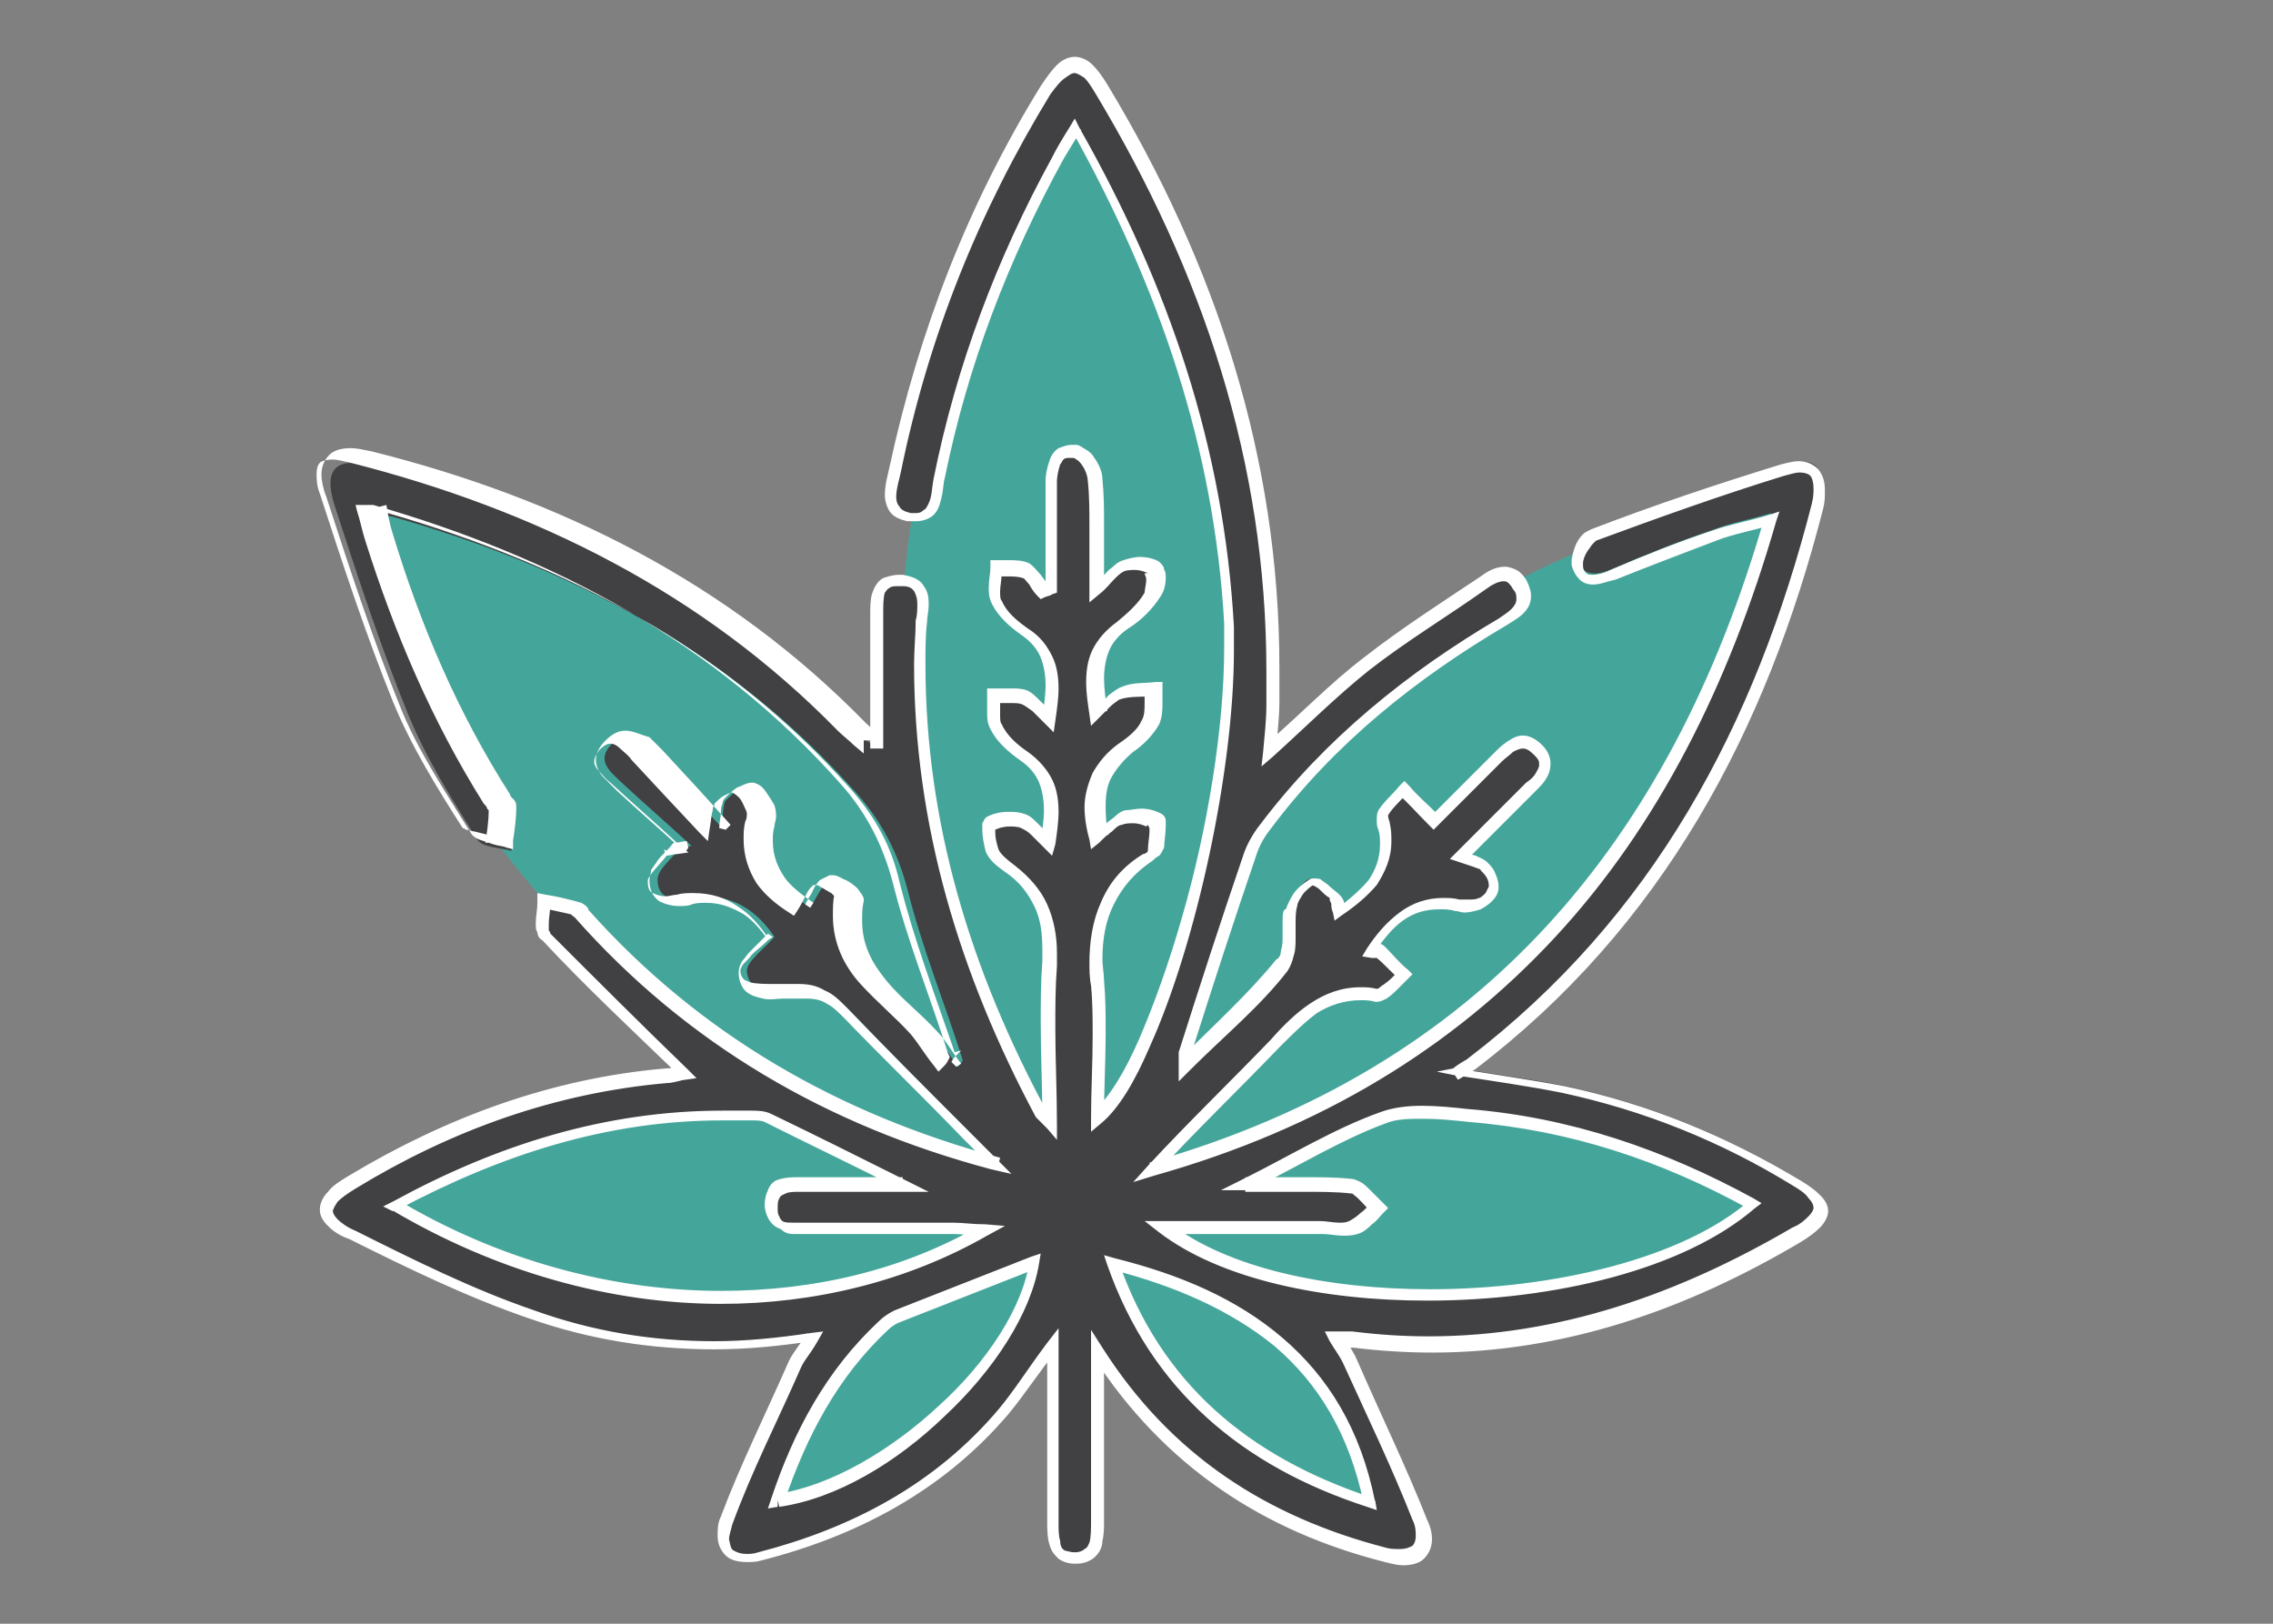 <?xml version="1.0" encoding="utf-8"?>
<!-- Generator: Adobe Illustrator 27.9.5, SVG Export Plug-In . SVG Version: 9.03 Build 54986)  -->
<svg version="1.1" id="Layer_1" xmlns="http://www.w3.org/2000/svg" xmlns:xlink="http://www.w3.org/1999/xlink" x="0px" y="0px"
	 viewBox="0 0 140 100" style="enable-background:new 0 0 140 100;" xml:space="preserve">
<rect x="0" y="0" width="140" height="100" fill="#808080" stroke="none"/>
<style type="text/css">
	.st0{fill:#44A69B;}
	.st1{fill:#414042;}
	.st2{fill:#FFFFFF;}
</style>
<g>
	<path class="st0" d="M24.3,74.2c7-3.7,14.1-5.9,21.9-5.5c0.4,0,0.7,0,1,0.2c2.6,1.3,5.3,2.6,8.3,4.1c-2.2,0-4,0-5.8,0
		c-1,0-2.2-0.2-2.2,1.4c0,1.5,1.3,1.3,2.3,1.3c3,0,6,0,9,0c0.6,0,1.1,0.1,1.9,0.1C50.2,81.8,36,81.3,24.3,74.2z"/>
	<path class="st0" d="M76.7,73c3-1.5,5.6-3.1,8.3-4.1c1.6-0.6,3.6-0.3,5.3-0.2c6.2,0.5,12,2.4,17.4,5.5c-7.8,6.7-28.1,7.6-36.3,1.5
		c3.4,0,6.6,0,9.7,0c0.7,0,1.4,0.2,2-0.1c0.6-0.2,1.1-0.8,1.6-1.3c-0.5-0.4-1-1.2-1.6-1.3C81.2,72.9,79.2,73,76.7,73z"/>
	<path class="st0" d="M84.3,92.6c-7.6-2.5-13.1-7.1-15.7-14.7C76.4,79.9,82.5,83.8,84.3,92.6z"/>
	<path class="st0" d="M47.9,92.4c1.4-4.1,3.3-7.8,6.5-10.8c0.3-0.2,0.6-0.5,0.9-0.6c2.8-1.1,5.6-2.2,8.4-3.3
		C62.7,83.8,54.6,91.4,47.9,92.4z"/>
	<path class="st0" d="M60.7,73c0,0-33.6-9.4-39.3-42.8c0,0,35.2,4.8,38.6,34.9L60.7,73z"/>
	<path class="st0" d="M63.6,70.2c0,0-19.9-27.6,2.5-64.7c0,0,24,34.1,1.1,66"/>
	<path class="st0" d="M70.1,71.5c0,0-0.3-33.3,39.6-41.3C109.7,30.2,106.6,66.3,70.1,71.5z"/>
	<path class="st1" d="M54,46.1c0-2.7,0-5.3,0-7.9c0-1.1-0.2-2.6,1.5-2.4c1.5,0.1,1.3,1.5,1.2,2.5c-0.5,10.9,2.3,20.9,7.4,30.4
		c0.1,0.1,0.2,0.2,0.6,0.7c0-3.5-0.2-6.7,0.1-9.8c0.2-2.5-0.4-4.4-2.5-5.9c-0.4-0.3-0.9-0.7-1.1-1.2c-0.2-0.5-0.3-1.5-0.1-1.7
		c0.4-0.3,1.3-0.3,1.8-0.2c0.5,0.2,1,0.8,1.6,1.3c0.3-2.2,0.4-4.1-1.5-5.4c-0.7-0.5-1.3-1.1-1.7-1.8c-0.3-0.5-0.1-1.2-0.1-1.9
		c0.6,0,1.3-0.1,1.9,0.1c0.5,0.2,0.9,0.7,1.5,1.3c0.3-2.2,0.4-4.1-1.5-5.4c-0.7-0.5-1.4-1.1-1.7-1.8c-0.3-0.5-0.1-1.3-0.1-2
		c0.6,0,1.3-0.1,1.9,0.2c0.4,0.2,0.7,0.8,1,1.2c0.2-0.1,0.4-0.1,0.5-0.2c0-1.3,0-2.5,0-3.8c0-0.9,0-1.8,0-2.7c0-1,0.3-2,1.4-1.8
		c0.5,0.1,1.2,1.1,1.3,1.8c0.2,2.1,0.1,4.3,0.1,6.7c0.7-0.6,1.1-1.2,1.7-1.4c0.6-0.2,1.4-0.2,1.8,0.1c0.3,0.2,0.3,1.2,0,1.7
		c-0.5,0.7-1.1,1.4-1.9,1.9c-2,1.4-1.8,3.2-1.5,5.5c0.6-0.5,0.9-1,1.3-1.2c0.6-0.2,1.4-0.2,2.1-0.2c-0.1,0.7,0.1,1.4-0.2,2
		c-0.3,0.6-0.9,1.1-1.5,1.5c-1.9,1.4-2.2,3.2-1.6,5.5c0.5-0.5,0.9-1.1,1.5-1.2c0.6-0.2,1.4-0.2,1.9,0.1c0.3,0.2,0.1,1.1,0,1.7
		c0,0.2-0.3,0.4-0.5,0.5c-2.8,1.9-3.4,4.6-3.1,7.7c0.2,2.7,0,5.5,0,8.3c4.1-3.7,8.6-20.9,8.1-30.3c-0.6-10.9-4-20.8-9.4-30.6
		c-0.5,0.8-0.8,1.3-1.1,1.9c-3.4,6.2-5.9,12.8-7.3,19.7c-0.2,1-0.1,2.7-1.8,2.4c-1.8-0.3-1.1-1.9-0.8-3c1.8-8.3,4.8-16.1,9.2-23.3
		c1.3-2.1,2.2-2.2,3.4-0.1c7,11.6,10.9,24.1,10.5,37.7c0,0.9-0.1,1.8-0.2,2.9c2.1-1.9,3.9-3.7,5.9-5.3c2.3-1.8,4.8-3.3,7.2-5
		c0.8-0.5,1.7-0.9,2.3,0.1c0.7,1.1-0.1,1.7-1,2.2C87,41.6,82,45.6,78,50.9c-0.4,0.5-0.7,1.1-0.9,1.7c-1.4,4.1-2.7,8.1-4,12.2
		c-0.1,0.2,0,0.3,0,0.7c2.1-2.1,4.3-3.9,6-6.1c0.7-0.8,0.2-2.5,0.5-3.8c0.1-0.6,0.6-1.3,1.1-1.5c0.3-0.1,1,0.5,1.5,0.9
		c0.2,0.2,0.2,0.7,0.3,1c1.9-1.3,3.3-2.8,2.8-5.3c-0.1-0.3-0.1-0.7,0-0.9c0.4-0.5,0.8-1,1.3-1.5c0.6,0.5,1.1,1.1,1.9,1.9
		c1.1-1.1,2.5-2.5,3.9-3.9c0.7-0.7,1.5-1.4,2.4-0.4c0.9,0.9,0.2,1.6-0.5,2.3c-1.4,1.4-2.8,2.8-4.3,4.3c0.6,0.2,1.2,0.3,1.5,0.6
		c0.3,0.3,0.6,0.9,0.6,1.3c0,0.4-0.5,0.8-0.8,1c-0.4,0.2-1,0.2-1.4,0.1c-2.5-0.5-4,0.8-5.3,2.8c0.3,0,0.6,0,0.7,0.1
		c0.5,0.4,0.9,0.9,1.4,1.3c-0.6,0.5-1.3,1.4-1.8,1.3c-2.8-0.5-4.5,1.1-6.3,2.9c-2.5,2.6-5.1,5.1-7.6,7.8
		c20.5-5.8,32.3-19.8,38.1-40.1c-1.3,0.4-2.5,0.6-3.5,1c-2.1,0.7-4.1,1.5-6.2,2.4c-0.9,0.4-1.9,0.6-2.2-0.5c-0.1-0.5,0.5-1.7,1-1.9
		c3.8-1.4,7.7-2.8,11.7-4c1.9-0.6,2.7,0.3,2.2,2.2c-3.5,13.7-9.9,25.7-21.4,34.4c-0.2,0.1-0.4,0.3-0.9,0.6c2.6,0.4,4.7,0.7,6.7,1.1
		c5.1,1.1,9.9,3.1,14.4,5.8c1.9,1.2,1.9,2.1,0,3.2c-8.4,5-17.4,7.7-27.3,6.4c-0.2,0-0.5,0-0.9,0c0.3,0.5,0.6,0.9,0.8,1.4
		c1.5,3.2,3,6.4,4.3,9.8c0.7,1.9-0.2,2.7-2.2,2.2c-7.5-1.9-13.5-5.9-17.8-12.6c0,2.5,0,4.9,0,7.4c0,1,0,2,0,3c0,1,0,2.2-1.4,2.3
		c-1.4,0-1.4-1.2-1.4-2.2c0-2.9,0-5.9,0-8.8c0-0.6,0-1.1,0-2.1c-1.2,1.6-2,2.9-3.1,4.1c-4,4.7-9.1,7.4-15,8.9
		c-1.7,0.4-2.6-0.5-2-2.2c1.2-3.3,2.8-6.4,4.2-9.6c0.2-0.5,0.6-1,1.1-1.7c-6,0.9-11.7,0.5-17.2-1.4c-3.8-1.3-7.5-3.1-11.1-4.9
		c-2.1-1-2-2.1,0-3.3c6-3.6,12.4-5.9,19.3-6.5c0.4,0,0.8-0.1,1.1-0.2c-2.9-2.8-5.7-5.6-8.5-8.4c-0.4-0.4-0.1-1.4-0.1-2.2
		c0.7,0.2,1.4,0.3,2.2,0.5c0.1,0,0.2,0.3,0.3,0.4c6.8,7.7,15.4,12.7,25.4,15.4c-0.6-0.6-1.3-1.3-1.9-1.9c-2.5-2.5-4.9-4.9-7.3-7.4
		c-0.9-0.9-1.8-1.5-3.1-1.3c-0.3,0-0.6,0-0.9,0c-1,0-2.3,0.1-2.4-1.2c0-0.6,1-1.3,1.7-2.1c-1-1.5-2.6-2.8-5-2.4
		c-0.9,0.2-2.2,0.2-2.2-1.1c0-0.7,0.9-1.3,1.4-2c0.2,0,0.5-0.1,0.7-0.1c-1.4-1.3-2.8-2.5-4.2-3.8c-0.7-0.7-1.8-1.4-0.7-2.5
		c1-1.1,1.8-0.2,2.5,0.6c1.3,1.4,2.6,2.8,4.2,4.5c0.2-1,0.1-1.5,0.4-1.7c0.4-0.4,1-0.9,1.4-0.8c0.4,0.1,0.8,0.7,1.1,1.2
		c0.2,0.3,0.1,0.7,0,1.1c-0.5,2.5,0.8,4,2.6,5.2c0.4-0.6,0.8-1.6,1.3-1.7c0.5-0.1,1.8,0.8,1.7,1.1c-0.8,4.2,2.4,6,4.6,8.4
		c0.6,0.6,1,1.3,1.5,2c0.1-0.1,0.2-0.2,0.3-0.4c-1.1-3.5-2.5-6.9-3.4-10.5c-0.6-2.3-1.6-4.2-3.1-5.9C45,40.1,35.1,34.9,24.1,31.8
		c-0.1,0-0.2,0-0.6,0c0.2,0.6,0.3,1.2,0.5,1.8c1.7,5.7,4.1,11.1,7.3,16.1c0.1,0.2,0.4,0.4,0.4,0.6c0,0.7-0.1,1.4-0.2,2.1
		c-0.7-0.2-1.8-0.2-2.1-0.7c-1.6-2.5-3.2-5.1-4.3-7.8c-1.7-4.2-3.1-8.5-4.5-12.8c-0.7-2.2,0.1-3,2.3-2.4c11.5,2.9,21.8,8,30.2,16.6
		C53.3,45.6,53.7,45.8,54,46.1z M24.3,74.2c11.7,7,25.9,7.6,36.4,1.5c-0.8,0-1.4-0.1-1.9-0.1c-3,0-6,0-9,0c-1,0-2.3,0.3-2.3-1.3
		c0-1.5,1.2-1.4,2.2-1.4c1.8,0,3.7,0,5.8,0c-3-1.5-5.6-2.8-8.3-4.1c-0.3-0.1-0.7-0.1-1-0.2C38.5,68.3,31.3,70.5,24.3,74.2z M76.7,73
		c2.5,0,4.5-0.1,6.5,0.1c0.6,0,1,0.8,1.6,1.3c-0.5,0.4-1,1-1.6,1.3c-0.6,0.2-1.3,0.1-2,0.1c-3.1,0-6.3,0-9.7,0
		c8.1,6.2,28.5,5.3,36.3-1.5c-5.5-3-11.2-5-17.4-5.5c-1.8-0.1-3.7-0.4-5.3,0.2C82.3,69.9,79.8,71.5,76.7,73z M84.3,92.6
		c-1.8-8.8-7.9-12.7-15.7-14.7C71.2,85.5,76.7,90.1,84.3,92.6z M47.9,92.4c6.7-1,14.8-8.7,15.7-14.6c-2.8,1.1-5.6,2.2-8.4,3.3
		c-0.3,0.1-0.6,0.3-0.9,0.6C51.2,84.7,49.2,88.3,47.9,92.4z"/>
	<path class="st2" d="M54,46.1h0.4c0-1.5,0-3.1,0-4.6c0-1.1,0-2.2,0-3.3c0-0.1,0-0.2,0-0.3l0-0.1c0-0.5,0-1,0.1-1.3
		c0.1-0.1,0.1-0.2,0.3-0.3c0.1-0.1,0.3-0.1,0.6-0.1l0.2,0c0.5,0,0.6,0.2,0.7,0.3c0.1,0.2,0.2,0.4,0.2,0.8c0,0.3,0,0.7-0.1,1
		c0,0.9-0.1,1.8-0.1,2.7c0,9.9,2.8,19.1,7.5,27.9c0.1,0.1,0.2,0.2,0.3,0.3c0.1,0.1,0.2,0.2,0.4,0.4l0.6,0.7v-0.9
		c0-2.1-0.1-4.1-0.1-6c0-1.3,0-2.5,0.1-3.8c0-0.3,0-0.5,0-0.8c0-1.1-0.2-2.1-0.6-3c-0.4-0.9-1.1-1.7-2-2.4c-0.4-0.3-0.9-0.7-1-1
		c-0.1-0.3-0.2-0.7-0.2-1c0-0.1,0-0.2,0-0.2l0,0l-0.1-0.1l0.1,0.1l0,0l-0.1-0.1l0.1,0.1c0.2-0.1,0.5-0.2,0.9-0.2
		c0.2,0,0.5,0,0.7,0.1c0.2,0.1,0.4,0.2,0.6,0.4c0.2,0.2,0.5,0.5,0.8,0.8l0.5,0.5L65,52c0.1-0.7,0.2-1.4,0.2-2c0-0.7-0.1-1.4-0.4-2
		c-0.3-0.6-0.8-1.2-1.5-1.7c-0.6-0.4-1.3-1-1.6-1.7c-0.1-0.1-0.1-0.3-0.1-0.6c0-0.3,0-0.6,0-1l0-0.1l-0.4,0l0,0.4l0.1,0
		c0.4,0,0.7,0,1,0c0.3,0,0.5,0,0.7,0.1c0.2,0.1,0.3,0.2,0.6,0.4c0.2,0.2,0.5,0.5,0.8,0.8l0.5,0.5l0.1-0.7c0.1-0.7,0.2-1.4,0.2-2
		c0-0.7-0.1-1.4-0.4-2c-0.3-0.6-0.7-1.2-1.5-1.7c-0.7-0.5-1.3-1-1.6-1.7c-0.1-0.1-0.1-0.3-0.1-0.6c0-0.3,0.1-0.7,0.1-1.2l0-0.1
		l-0.4,0l0,0.4c0.1,0,0.3,0,0.4,0c0.1,0,0.2,0,0.3,0c0.4,0,0.7,0,1,0.1c0.1,0,0.2,0.2,0.4,0.4c0.1,0.2,0.3,0.5,0.5,0.7l0.2,0.2
		l0.2-0.1c0.2-0.1,0.4-0.1,0.5-0.2l0.3-0.1v-0.3c0-0.8,0-1.5,0-2.3c0-0.5,0-1,0-1.5c0-0.1,0-0.1,0-0.2c0-0.3,0-0.6,0-0.9
		c0-0.5,0-1.1,0-1.6c0-0.4,0.1-0.8,0.2-1.1c0.1-0.1,0.1-0.2,0.2-0.3c0.1-0.1,0.2-0.1,0.4-0.1c0.1,0,0.1,0,0.2,0c0,0,0.1,0,0.2,0.1
		c0.2,0.1,0.4,0.4,0.5,0.6c0.1,0.2,0.2,0.5,0.2,0.7c0.1,0.9,0.1,1.9,0.1,2.8c0,1.2,0,2.5,0,3.9v0.8l0.6-0.5c0.4-0.3,0.7-0.7,0.9-0.9
		c0.2-0.2,0.4-0.4,0.6-0.5c0.2-0.1,0.5-0.1,0.7-0.1c0.3,0,0.6,0.1,0.8,0.2l0.1-0.1l-0.1,0.1l0,0l0.1-0.1l-0.1,0.1l0,0l-0.1,0l0,0
		l0,0l-0.1,0l0,0c0,0.1,0.1,0.2,0.1,0.4c0,0.3-0.1,0.6-0.1,0.8c-0.4,0.7-1.1,1.3-1.7,1.8c-0.7,0.5-1.2,1.1-1.5,1.7
		c-0.3,0.6-0.4,1.3-0.4,2c0,0.7,0.1,1.3,0.2,2l0.1,0.7l0.5-0.5c0.3-0.3,0.5-0.5,0.7-0.7c0.2-0.2,0.4-0.3,0.5-0.4
		c0.5-0.2,1.2-0.2,2-0.2l0-0.4l-0.4,0c0,0.2,0,0.4,0,0.5c0,0.1,0,0.2,0,0.3c0,0.4,0,0.8-0.2,1.1c-0.2,0.5-0.8,1-1.4,1.4
		c-0.7,0.5-1.2,1.1-1.6,1.8c-0.3,0.7-0.5,1.4-0.5,2.1c0,0.6,0.1,1.3,0.3,2l0.1,0.6l0.5-0.4c0.3-0.3,0.5-0.5,0.8-0.7
		c0.2-0.2,0.4-0.4,0.6-0.4c0.2-0.1,0.5-0.1,0.7-0.1c0.3,0,0.6,0.1,0.8,0.2l0.1-0.1L70.8,51l0,0l0.1-0.1L70.8,51l0,0l0,0l0,0l0,0l0,0
		c0,0,0,0.1,0,0.2c0,0.3-0.1,0.8-0.1,1.2l0.1,0l-0.1,0l0,0l0.1,0l-0.1,0l0,0c0,0.1-0.2,0.2-0.3,0.2c-1.3,0.8-2.1,1.8-2.6,3
		c-0.5,1.1-0.7,2.4-0.7,3.7c0,0.4,0,0.9,0.1,1.4c0.1,1,0.1,2.1,0.1,3.1c0,1.7-0.1,3.4-0.1,5.1v0.8l0.6-0.5c1.1-0.9,2.1-2.6,3-4.7
		c2.9-6.4,5.2-17.1,5.2-24.4c0-0.5,0-1,0-1.5c-0.6-11-4-21-9.5-30.7l-0.3-0.6l-0.3,0.5c-0.5,0.8-0.8,1.3-1.1,1.9
		c-3.4,6.2-5.9,12.8-7.3,19.8c-0.1,0.5-0.1,1.1-0.3,1.5c-0.1,0.2-0.2,0.4-0.3,0.4c-0.1,0.1-0.2,0.2-0.5,0.2c-0.1,0-0.2,0-0.3,0
		c-0.4-0.1-0.6-0.2-0.7-0.4c-0.1-0.1-0.2-0.3-0.2-0.6c0-0.5,0.2-1.1,0.3-1.6c1.7-8.3,4.8-16,9.2-23.2C65,5.4,65.3,5,65.6,4.8
		c0.3-0.2,0.4-0.3,0.6-0.3c0.1,0,0.3,0.1,0.6,0.3C67,5,67.2,5.3,67.5,5.8C74.1,16.8,78,28.5,78,41.3c0,0.7,0,1.4,0,2.1
		c0,0.9-0.1,1.8-0.2,2.9l-0.1,0.9l0.7-0.6c2.1-1.9,3.9-3.7,5.9-5.3c2.3-1.8,4.8-3.3,7.2-5c0.4-0.3,0.8-0.5,1.1-0.5
		c0.1,0,0.2,0,0.3,0.1c0.1,0.1,0.2,0.2,0.3,0.4c0.2,0.2,0.2,0.4,0.2,0.6c0,0.2-0.1,0.4-0.3,0.6c-0.2,0.2-0.5,0.4-0.8,0.6
		c-5.6,3.3-10.7,7.4-14.7,12.7c-0.4,0.5-0.8,1.2-1,1.8c-1.4,4.1-2.7,8.1-4,12.2c0,0.1,0,0.3,0,0.4c0,0.1,0,0.3,0,0.4l0,1l0.7-0.7
		c2.1-2.1,4.3-3.9,6-6.1c0.2-0.3,0.3-0.6,0.4-1c0.1-0.3,0.1-0.7,0.1-1.1c0-0.3,0-0.5,0-0.8c0-0.4,0-0.8,0.1-1.1
		c0-0.2,0.2-0.5,0.4-0.8c0.2-0.2,0.4-0.4,0.6-0.5l-0.1-0.1v0.1l0.1,0l-0.1-0.1v0.1l0,0c0,0,0.3,0.1,0.5,0.3c0.2,0.2,0.4,0.4,0.6,0.5
		l0,0.1c0,0.1,0.1,0.2,0.1,0.3c0,0.1,0,0.3,0.1,0.5l0.1,0.5l0.4-0.3c0.9-0.6,1.6-1.2,2.2-1.9c0.5-0.8,0.9-1.6,0.9-2.7
		c0-0.3,0-0.7-0.1-1.1c0-0.1-0.1-0.3-0.1-0.4l0-0.1l0,0l0,0c0.3-0.5,0.8-0.9,1.2-1.4l-0.3-0.2l-0.3,0.3c0.6,0.5,1.1,1.1,1.9,1.9
		l0.3,0.3l0.3-0.3c1.1-1.1,2.5-2.5,3.9-3.9c0.2-0.2,0.5-0.4,0.7-0.6c0.2-0.1,0.4-0.2,0.6-0.2c0.2,0,0.4,0.1,0.7,0.4
		c0.3,0.3,0.3,0.4,0.3,0.6c0,0.2-0.1,0.3-0.2,0.5c-0.1,0.2-0.3,0.4-0.6,0.6c-1.4,1.4-2.8,2.8-4.3,4.3l-0.4,0.4l0.6,0.2
		c0.3,0.1,0.6,0.2,0.9,0.3c0.2,0.1,0.4,0.1,0.4,0.2c0.1,0.1,0.3,0.3,0.4,0.5c0.1,0.2,0.1,0.4,0.1,0.5l0,0l0,0c0,0-0.1,0.2-0.2,0.4
		c-0.1,0.1-0.3,0.3-0.4,0.3c-0.2,0.1-0.4,0.1-0.7,0.1c-0.2,0-0.3,0-0.5,0c-0.4-0.1-0.7-0.1-1-0.1c-1,0-1.9,0.3-2.7,0.9
		c-0.8,0.6-1.4,1.3-2,2.2l-0.3,0.5l0.6,0.1c0.2,0,0.3,0,0.4,0l0.1,0l0,0l0-0.1l-0.1,0.1l0,0l0-0.1l-0.1,0.1c0.5,0.4,0.9,0.9,1.4,1.3
		l0.3-0.3l-0.2-0.3c-0.3,0.2-0.6,0.6-0.9,0.8c-0.1,0.1-0.3,0.2-0.4,0.3c-0.1,0.1-0.2,0.1-0.2,0.1l0,0c-0.4-0.1-0.7-0.1-1-0.1
		c-1.2,0-2.2,0.4-3.1,1c-0.9,0.6-1.7,1.4-2.4,2.2c-2.5,2.6-5.1,5.1-7.6,7.8l-0.9,1l1.3-0.4c10.3-2.9,18.4-7.9,24.7-14.7
		c6.3-6.8,10.7-15.5,13.6-25.6l0.2-0.6l-0.6,0.2c-1.3,0.4-2.5,0.6-3.6,1c-2.1,0.7-4.1,1.5-6.2,2.4c-0.4,0.2-0.8,0.3-1.1,0.3
		c-0.2,0-0.3,0-0.4-0.1c-0.1-0.1-0.2-0.2-0.2-0.5l0-0.1c0-0.2,0.1-0.5,0.3-0.8c0.1-0.1,0.2-0.3,0.3-0.4c0.1-0.1,0.2-0.2,0.2-0.2
		c3.8-1.4,7.7-2.8,11.6-4c0.4-0.1,0.7-0.2,0.9-0.2c0.4,0,0.6,0.1,0.7,0.2c0.1,0.1,0.2,0.4,0.2,0.8c0,0.2,0,0.5-0.1,0.9
		c-3.5,13.7-9.8,25.5-21.2,34.2c-0.1,0.1-0.4,0.2-0.9,0.6L88.5,66l1,0.2c2.6,0.4,4.7,0.7,6.7,1.1c5.1,1.1,9.8,3,14.2,5.7
		c0.5,0.3,0.8,0.5,1,0.8c0.2,0.2,0.3,0.4,0.3,0.6c0,0.1-0.1,0.3-0.3,0.5c-0.2,0.2-0.5,0.5-1,0.7c-7,4.1-14.4,6.7-22.4,6.7
		c-1.6,0-3.1-0.1-4.7-0.3c-0.1,0-0.2,0-0.3,0c-0.2,0-0.4,0-0.7,0h-0.7l0.3,0.6c0.3,0.5,0.6,0.9,0.8,1.3c1.5,3.3,3,6.4,4.3,9.7
		c0.2,0.4,0.2,0.7,0.2,1c0,0.3-0.1,0.5-0.2,0.6c-0.2,0.1-0.4,0.2-0.8,0.2c-0.3,0-0.6,0-0.9-0.1C78,93.4,72.1,89.6,67.9,83l-0.7-1.1
		v1.3c0,1.5,0,3,0,4.6c0,0.9,0,1.9,0,2.8l0,0c0,0.6,0,1.1,0,1.7c0,0.4,0,0.9,0,1.3c0,0.5,0,1.1-0.1,1.4c-0.1,0.2-0.1,0.3-0.3,0.4
		c-0.1,0.1-0.3,0.2-0.6,0.2l0,0c-0.3,0-0.5-0.1-0.6-0.1c-0.2-0.1-0.3-0.3-0.3-0.6c-0.1-0.3-0.1-0.7-0.1-1.1l0,0l0,0v0
		c0-0.7,0-1.3,0-2c0-2.3,0-4.5,0-6.8c0-0.2,0-0.4,0-0.7c0-0.4,0-0.8,0-1.4v-1.1l-0.7,0.9c-1.2,1.6-2,2.9-3,4.1
		c-3.9,4.6-9,7.3-14.8,8.8c-0.3,0.1-0.5,0.1-0.7,0.1c-0.4,0-0.6-0.1-0.8-0.2c-0.2-0.1-0.2-0.3-0.3-0.7c0-0.2,0.1-0.5,0.2-0.9
		c1.2-3.3,2.8-6.4,4.2-9.6c0.2-0.5,0.6-0.9,1-1.6l0.4-0.7l-0.8,0.1c-2,0.3-4,0.5-5.9,0.5c-3.8,0-7.5-0.6-11.1-1.9
		c-3.8-1.3-7.4-3.1-11-4.9c-0.5-0.2-0.9-0.5-1.1-0.7c-0.2-0.2-0.3-0.4-0.3-0.5c0-0.1,0.1-0.3,0.3-0.6c0.2-0.2,0.6-0.5,1.1-0.8
		c5.9-3.6,12.3-5.9,19.2-6.5c0.4,0,0.9-0.2,1.1-0.2l0.7-0.1l-0.5-0.5c-2.9-2.8-5.7-5.6-8.5-8.4c0,0,0-0.1-0.1-0.2c0-0.1,0-0.2,0-0.4
		c0-0.4,0.1-0.8,0.1-1.3l0-0.1l-0.4,0l-0.1,0.4c0.7,0.2,1.4,0.3,2.1,0.5l0-0.2l-0.1,0.1l0,0l0-0.2l-0.1,0.1l0-0.1l-0.1,0.1l0,0
		l0-0.1l-0.1,0.1l0.1,0.1c0,0.1,0.1,0.1,0.2,0.2c6.9,7.8,15.5,12.8,25.6,15.5l1.3,0.3l-1-1c-0.6-0.6-1.3-1.3-1.9-1.9
		c-2.5-2.5-4.9-4.9-7.3-7.4c-0.4-0.4-0.8-0.8-1.3-1c-0.5-0.3-1-0.4-1.6-0.4c-0.2,0-0.4,0-0.6,0c-0.1,0-0.2,0-0.3,0
		c-0.2,0-0.4,0-0.6,0c-0.5,0-1.1,0-1.5-0.1c-0.2-0.1-0.3-0.1-0.4-0.2c-0.1-0.1-0.2-0.3-0.2-0.5l0,0c0-0.1,0-0.1,0.1-0.3
		c0.1-0.2,0.4-0.4,0.6-0.7c0.3-0.3,0.6-0.5,0.9-0.8l0.2-0.2l-0.2-0.2c-0.5-0.7-1-1.3-1.8-1.8c-0.7-0.5-1.6-0.8-2.7-0.8
		c-0.3,0-0.7,0-1,0.1c-0.2,0-0.5,0.1-0.7,0.1c-0.3,0-0.6-0.1-0.8-0.2c-0.2-0.1-0.3-0.3-0.3-0.7l0,0c0-0.1,0-0.2,0.1-0.3
		c0.2-0.4,0.8-0.9,1.2-1.5l-0.3-0.2l0.1,0.4c0.2,0,0.5-0.1,0.7-0.1l0.7-0.1l-0.6-0.5c-1.4-1.3-2.8-2.5-4.2-3.8
		c-0.3-0.2-0.5-0.5-0.7-0.7c-0.2-0.2-0.3-0.4-0.3-0.6c0-0.2,0.1-0.4,0.3-0.7c0.3-0.3,0.5-0.4,0.7-0.4c0.2,0,0.4,0.1,0.6,0.3
		c0.2,0.2,0.5,0.4,0.7,0.7c1.3,1.4,2.6,2.8,4.2,4.5l0.5,0.5l0.1-0.7c0.1-0.5,0.1-0.9,0.2-1.2c0-0.1,0-0.2,0.1-0.3l0-0.1
		c0.2-0.2,0.4-0.4,0.6-0.5c0.2-0.1,0.4-0.2,0.5-0.2l0,0c0,0,0.2,0.1,0.4,0.3c0.2,0.2,0.3,0.5,0.4,0.7c0,0,0.1,0.2,0.1,0.3
		c0,0.2,0,0.3-0.1,0.5c-0.1,0.4-0.1,0.7-0.1,1.1c0,1,0.3,1.9,0.8,2.7c0.5,0.7,1.2,1.3,2,1.8l0.3,0.2l0.2-0.3
		c0.2-0.3,0.4-0.7,0.6-1.1c0.1-0.2,0.2-0.3,0.3-0.4c0.1-0.1,0.1-0.1,0.2-0.1l0,0l0,0l0,0l0,0l0,0l0,0c0,0,0.2,0,0.3,0.1
		c0.2,0.1,0.5,0.3,0.7,0.4c0.1,0.1,0.2,0.2,0.2,0.2l0,0l0.2-0.1l-0.2,0l0,0.1l0.2-0.1l-0.2,0h0.3l-0.3-0.1l0,0.1h0.3l-0.3-0.1l0,0
		c-0.1,0.5-0.1,0.9-0.1,1.4c0,1.7,0.7,3.1,1.7,4.2c1,1.1,2.2,2.1,3.1,3.1c0.5,0.6,0.9,1.3,1.4,1.9l0.3,0.4l0.3-0.3
		c0.1-0.1,0.2-0.2,0.3-0.4l0.1-0.2l-0.1-0.2c-1.1-3.5-2.5-6.9-3.4-10.5c-0.6-2.3-1.6-4.3-3.2-6.1c-7.8-8.8-17.7-14-28.8-17.2l0,0
		c-0.1,0-0.1,0-0.2,0c-0.2,0-0.3,0-0.5,0l-0.4,0l0.1,0.4c0.2,0.6,0.3,1.2,0.5,1.8c1.8,5.7,4.1,11.1,7.3,16.2
		c0.1,0.1,0.2,0.2,0.2,0.3l0.1,0.1l0,0l0.1,0h-0.1l0,0l0.1,0h-0.1h0.1l-0.1,0l0,0h0.1l-0.1,0l0,0c0,0.7-0.1,1.3-0.2,2l0.4,0l0.1-0.4
		c-0.4-0.1-0.8-0.2-1.2-0.3c-0.2,0-0.3-0.1-0.5-0.1c-0.1-0.1-0.2-0.1-0.2-0.1c-1.6-2.5-3.2-5.1-4.3-7.8c-1.7-4.2-3.1-8.5-4.5-12.8
		c-0.2-0.5-0.2-0.9-0.2-1.2c0-0.4,0.1-0.6,0.2-0.7c0.1-0.1,0.4-0.2,0.8-0.2c0.3,0,0.6,0.1,1.1,0.2c11.4,2.9,21.7,8,30,16.5
		c0.3,0.3,0.7,0.6,1,0.9l0.6,0.5v-0.8H54l0.2-0.3c-0.3-0.3-0.6-0.5-0.9-0.8c-8.4-8.6-18.8-13.8-30.4-16.7c-0.5-0.1-0.9-0.2-1.3-0.2
		c-0.5,0-1,0.1-1.3,0.4c-0.3,0.3-0.5,0.7-0.5,1.2c0,0.4,0.1,0.9,0.3,1.4c1.4,4.3,2.8,8.6,4.5,12.8c1.1,2.8,2.8,5.3,4.4,7.9
		c0.1,0.2,0.3,0.3,0.5,0.4c0.3,0.1,0.6,0.2,0.9,0.3c0.3,0.1,0.6,0.1,0.8,0.2l0.4,0.1l0-0.5c0.1-0.7,0.2-1.4,0.2-2.1l0,0l0,0l0,0
		c0-0.3-0.1-0.4-0.2-0.5c-0.1-0.1-0.2-0.2-0.2-0.3c-3.2-5-5.5-10.4-7.2-16c-0.2-0.6-0.3-1.2-0.4-1.8l-0.4,0.1l0,0.4
		c0.3,0,0.4,0,0.5,0l0,0l0-0.1l0,0.1l0,0l0-0.1l0,0.1l0,0l0,0c11,3.2,20.8,8.3,28.5,17c1.5,1.7,2.5,3.5,3,5.7
		c0.9,3.6,2.2,7,3.4,10.5l0.4-0.1L58.9,65c-0.1,0.1-0.2,0.2-0.3,0.4l0.3,0.3l0.3-0.2c-0.5-0.6-0.9-1.4-1.5-2c-1-1.1-2.2-2-3.1-3.1
		c-0.9-1.1-1.5-2.2-1.5-3.7c0-0.4,0-0.8,0.1-1.2l0,0l0-0.1c0-0.2-0.1-0.2-0.1-0.3c-0.1-0.1-0.2-0.3-0.3-0.4
		c-0.2-0.2-0.5-0.4-0.7-0.5c-0.3-0.1-0.5-0.3-0.8-0.3l-0.2,0c-0.2,0.1-0.4,0.2-0.6,0.3c-0.2,0.2-0.4,0.5-0.5,0.8
		c-0.2,0.3-0.3,0.5-0.4,0.7l0.3,0.2l0.2-0.3c-0.7-0.5-1.4-1-1.8-1.6c-0.4-0.6-0.7-1.3-0.7-2.2c0-0.3,0-0.6,0.1-0.9
		c0-0.2,0.1-0.4,0.1-0.6c0-0.2,0-0.4-0.1-0.7c-0.1-0.2-0.3-0.5-0.5-0.8c-0.2-0.3-0.4-0.5-0.8-0.6l-0.1,0c-0.3,0-0.6,0.2-0.9,0.3
		c-0.3,0.2-0.5,0.4-0.7,0.6c-0.1,0.1-0.2,0.2-0.2,0.4c-0.1,0.2-0.1,0.4-0.1,0.6c0,0.2-0.1,0.5-0.1,0.9l0.4,0.1l0.3-0.3
		c-1.6-1.8-2.9-3.2-4.2-4.6c-0.2-0.2-0.5-0.5-0.8-0.8C39.3,45.2,39,45,38.5,45c-0.4,0-0.8,0.2-1.2,0.6c-0.4,0.4-0.6,0.8-0.6,1.2
		c0,0.4,0.2,0.8,0.5,1.1c0.3,0.3,0.5,0.5,0.8,0.8c1.4,1.3,2.8,2.5,4.2,3.8l0.2-0.3l-0.1-0.4c-0.2,0-0.5,0.1-0.7,0.1l-0.1,0L41.4,52
		c-0.2,0.3-0.6,0.6-0.9,1c-0.1,0.2-0.3,0.4-0.4,0.6C40.1,53.8,40,54,40,54.2l0,0c0,0.6,0.2,1,0.6,1.3c0.4,0.2,0.8,0.3,1.2,0.3
		c0.3,0,0.6,0,0.8-0.1c0.3-0.1,0.6-0.1,0.9-0.1c0.9,0,1.6,0.3,2.3,0.7c0.6,0.4,1.1,1,1.5,1.6l0.3-0.2l-0.3-0.2
		c-0.3,0.3-0.7,0.7-1.1,1.1c-0.2,0.2-0.3,0.4-0.5,0.6c-0.1,0.2-0.2,0.4-0.2,0.7l0,0c0,0.4,0.1,0.7,0.3,1c0.3,0.4,0.8,0.5,1.2,0.6
		c0.4,0.1,0.9,0,1.2,0c0.2,0,0.4,0,0.6,0c0.1,0,0.3,0,0.4,0c0.2,0,0.3,0,0.5,0c0.5,0,0.9,0.1,1.2,0.3c0.4,0.2,0.7,0.5,1.1,0.9
		c2.4,2.5,4.9,4.9,7.3,7.4c0.6,0.6,1.3,1.3,1.9,1.9l0.3-0.3l0.1-0.4c-10-2.7-18.5-7.6-25.3-15.2c0,0-0.1-0.1-0.1-0.2
		c-0.1-0.1-0.2-0.2-0.4-0.3c-0.7-0.2-1.5-0.4-2.2-0.5l-0.5-0.1l0,0.5l0,0.1c0,0.4-0.1,0.8-0.1,1.3c0,0.2,0,0.4,0.1,0.5
		c0,0.2,0.1,0.4,0.3,0.5c2.7,2.9,5.6,5.6,8.5,8.4l0.3-0.3l-0.1-0.4c-0.3,0.1-0.7,0.2-1.1,0.2c-7,0.6-13.5,3-19.5,6.6
		c-0.5,0.3-1,0.6-1.3,1c-0.3,0.3-0.5,0.7-0.5,1.1c0,0.4,0.2,0.7,0.5,1c0.3,0.3,0.7,0.6,1.3,0.8c3.6,1.8,7.3,3.6,11.1,4.9
		c3.7,1.3,7.5,1.9,11.4,1.9c2,0,4-0.2,6-0.5L50,82.3l-0.3-0.2c-0.4,0.7-0.8,1.1-1.1,1.7c-1.4,3.2-3,6.4-4.2,9.6
		c-0.2,0.4-0.2,0.8-0.2,1.2c0,0.5,0.2,0.9,0.5,1.2c0.3,0.3,0.8,0.4,1.3,0.4c0.3,0,0.6,0,0.9-0.1c5.9-1.5,11.2-4.3,15.2-9
		c1-1.2,1.9-2.6,3.1-4.1l-0.3-0.2h-0.4c0,0.6,0,1,0,1.4c0,0.2,0,0.4,0,0.7c0,2.3,0,4.5,0,6.8c0,0.7,0,1.3,0,2l0,0l0,0
		c0,0.5,0,1.1,0.2,1.6c0.1,0.3,0.3,0.5,0.5,0.7c0.3,0.2,0.6,0.3,1,0.3l0.1,0c0.4,0,0.7-0.1,1-0.3c0.4-0.3,0.6-0.7,0.6-1.1
		c0.1-0.4,0.1-0.8,0.1-1.2c0-0.4,0-0.9,0-1.3c0-0.6,0-1.1,0-1.7l0,0c0-0.9,0-1.9,0-2.8c0-1.5,0-3,0-4.6h-0.4l-0.3,0.2
		c4.4,6.8,10.5,10.8,18,12.7c0.4,0.1,0.8,0.2,1.1,0.2c0.5,0,1-0.1,1.3-0.4c0.3-0.3,0.5-0.7,0.5-1.2c0-0.4-0.1-0.8-0.3-1.2
		c-1.3-3.3-2.9-6.6-4.3-9.8c-0.2-0.5-0.5-0.9-0.8-1.4l-0.3,0.2v0.4c0.3,0,0.5,0,0.7,0c0.1,0,0.2,0,0.2,0c1.6,0.2,3.3,0.3,4.8,0.3
		c8.1,0,15.6-2.6,22.7-6.8c0.5-0.3,0.9-0.6,1.2-0.9c0.3-0.3,0.5-0.7,0.5-1c0-0.4-0.2-0.7-0.5-1c-0.3-0.3-0.7-0.6-1.2-0.9
		c-4.5-2.7-9.3-4.7-14.5-5.8c-2.1-0.4-4.2-0.7-6.7-1.1l-0.1,0.4l0.2,0.3c0.5-0.3,0.7-0.4,1-0.6c11.6-8.8,18-20.9,21.5-34.6
		c0.1-0.4,0.1-0.7,0.1-1.1c0-0.5-0.1-0.9-0.4-1.3c-0.3-0.3-0.7-0.5-1.2-0.5c-0.3,0-0.7,0.1-1.1,0.2c-3.9,1.2-7.8,2.5-11.7,4
		c-0.2,0.1-0.4,0.2-0.5,0.3c-0.2,0.2-0.4,0.5-0.5,0.8c-0.1,0.3-0.2,0.6-0.2,0.9c0,0.1,0,0.2,0,0.2c0.1,0.4,0.3,0.7,0.5,0.9
		c0.2,0.2,0.5,0.3,0.8,0.3c0.5,0,0.9-0.2,1.4-0.3c2-0.8,4.1-1.6,6.2-2.4c1-0.4,2.2-0.6,3.5-1l-0.1-0.4l-0.4-0.1
		c-2.9,10.1-7.3,18.6-13.5,25.3c-6.2,6.7-14.2,11.6-24.4,14.5l0.1,0.4l0.3,0.3c2.5-2.7,5.1-5.2,7.6-7.8c0.8-0.8,1.5-1.5,2.3-2.1
		c0.8-0.5,1.7-0.8,2.7-0.8c0.3,0,0.6,0,0.9,0.1l0.1,0c0.2,0,0.4-0.1,0.6-0.2c0.3-0.2,0.5-0.4,0.7-0.6c0.2-0.2,0.4-0.4,0.6-0.6
		l0.3-0.3l-0.3-0.3c-0.5-0.4-0.9-0.9-1.4-1.4c-0.2-0.2-0.4-0.2-0.5-0.2c-0.1,0-0.3,0-0.4,0l-0.1,0.4l0.3,0.2c0.6-0.8,1.1-1.5,1.8-2
		c0.7-0.5,1.4-0.7,2.3-0.7c0.3,0,0.6,0,0.9,0.1c0.2,0,0.4,0.1,0.6,0.1c0.3,0,0.7-0.1,1-0.2c0.2-0.1,0.5-0.3,0.7-0.5
		c0.2-0.2,0.4-0.5,0.4-0.8l0,0l0-0.1c0-0.3-0.1-0.6-0.2-0.8c-0.1-0.3-0.3-0.5-0.5-0.7c-0.2-0.2-0.5-0.3-0.7-0.4
		c-0.3-0.1-0.5-0.1-0.8-0.3l-0.1,0.3l0.3,0.3c1.5-1.5,2.9-2.9,4.3-4.3c0.2-0.2,0.5-0.5,0.6-0.7c0.2-0.3,0.3-0.6,0.3-1
		c0-0.4-0.2-0.8-0.5-1.1c-0.4-0.4-0.8-0.6-1.2-0.6c-0.4,0-0.7,0.2-1,0.4c-0.3,0.2-0.5,0.4-0.8,0.7c-1.4,1.4-2.8,2.8-3.9,3.9l0.3,0.3
		l0.3-0.3c-0.8-0.8-1.4-1.3-1.9-1.9l-0.3-0.3l-0.3,0.3c-0.4,0.5-0.9,0.9-1.3,1.5c-0.1,0.2-0.1,0.4-0.1,0.6c0,0.2,0,0.4,0.1,0.6
		c0.1,0.3,0.1,0.6,0.1,0.9c0,0.9-0.3,1.6-0.7,2.2c-0.5,0.6-1.2,1.2-2,1.8l0.2,0.3l0.4-0.1c0-0.1-0.1-0.3-0.1-0.5
		c0-0.2-0.1-0.4-0.3-0.6c-0.2-0.2-0.5-0.4-0.7-0.6c-0.1-0.1-0.3-0.2-0.4-0.3c-0.1-0.1-0.3-0.1-0.5-0.1c-0.1,0-0.2,0-0.3,0.1
		c-0.3,0.2-0.6,0.4-0.9,0.8c-0.2,0.3-0.4,0.7-0.5,1C79,56,79,56.4,79,56.8c0,0.3,0,0.5,0,0.8c0,0.3,0,0.7-0.1,0.9
		c0,0.3-0.1,0.5-0.3,0.6c-1.7,2.1-3.8,4-5.9,6.1l0.3,0.3l0.4,0c0-0.2,0-0.4,0-0.5c0-0.1,0-0.2,0-0.2c1.3-4.1,2.6-8.1,4-12.2
		c0.2-0.6,0.5-1.1,0.9-1.6c3.9-5.2,8.9-9.2,14.5-12.5c0.3-0.2,0.7-0.4,1-0.7c0.3-0.3,0.5-0.6,0.5-1.1c0-0.3-0.1-0.6-0.3-1
		c-0.2-0.3-0.4-0.5-0.6-0.6c-0.2-0.1-0.5-0.2-0.7-0.2c-0.6,0-1.1,0.3-1.5,0.6c-2.4,1.6-4.9,3.2-7.2,5c-2.1,1.6-3.9,3.5-6,5.3
		l0.2,0.3l0.4,0c0.1-1.1,0.2-2,0.2-2.9c0-0.7,0-1.4,0-2.1c0-12.9-3.9-24.8-10.6-35.9c-0.3-0.5-0.6-0.9-0.9-1.2
		c-0.3-0.3-0.7-0.5-1.1-0.5c-0.4,0-0.8,0.2-1.1,0.5c-0.3,0.3-0.6,0.7-1,1.3c-4.5,7.3-7.5,15.1-9.3,23.4c-0.1,0.5-0.3,1.1-0.3,1.8
		c0,0.3,0.1,0.7,0.3,1c0.2,0.3,0.6,0.5,1.1,0.6c0.2,0,0.3,0,0.5,0c0.4,0,0.7-0.1,1-0.3c0.4-0.3,0.5-0.8,0.6-1.2
		c0.1-0.4,0.1-0.9,0.2-1.2c1.4-6.9,3.9-13.4,7.3-19.6c0.3-0.5,0.6-1,1.1-1.8l-0.3-0.2l-0.3,0.2c5.4,9.7,8.8,19.6,9.4,30.4
		c0,0.5,0,1,0,1.5c0,4.8-1,11.1-2.6,16.6c-0.8,2.8-1.7,5.3-2.6,7.4c-0.9,2.1-1.9,3.7-2.8,4.5l0.2,0.3h0.4c0-1.7,0.1-3.4,0.1-5.1
		c0-1.1,0-2.1-0.1-3.2c0-0.4-0.1-0.9-0.1-1.3c0-1.3,0.2-2.4,0.7-3.4c0.5-1,1.2-1.9,2.4-2.7c0.1-0.1,0.2-0.2,0.4-0.3
		c0.1-0.1,0.2-0.3,0.3-0.5c0-0.3,0.1-0.9,0.1-1.3c0-0.1,0-0.3,0-0.4c0-0.1-0.1-0.3-0.3-0.4c-0.4-0.2-0.8-0.3-1.2-0.3
		c-0.3,0-0.7,0.1-1,0.1c-0.4,0.1-0.6,0.4-0.9,0.6c-0.3,0.2-0.5,0.5-0.7,0.7l0.2,0.3l0.4-0.1c-0.2-0.7-0.2-1.3-0.2-1.8
		c0-0.7,0.1-1.3,0.4-1.8c0.3-0.5,0.7-1,1.3-1.5c0.6-0.4,1.2-1,1.6-1.7c0.2-0.5,0.2-0.9,0.2-1.4c0-0.1,0-0.2,0-0.3c0-0.2,0-0.3,0-0.5
		l0-0.4l-0.4,0c-0.7,0.1-1.4,0-2.1,0.3c-0.3,0.1-0.5,0.3-0.8,0.5c-0.2,0.2-0.4,0.5-0.7,0.7l0.2,0.3l0.4,0c-0.1-0.7-0.2-1.4-0.2-2
		c0-0.6,0.1-1.2,0.3-1.7c0.2-0.5,0.6-1,1.2-1.4c0.8-0.5,1.5-1.2,2-2c0.2-0.3,0.3-0.7,0.3-1.1c0-0.2,0-0.4-0.1-0.5
		c0-0.2-0.1-0.3-0.3-0.5c-0.3-0.2-0.8-0.3-1.2-0.3c-0.3,0-0.7,0.1-1,0.2c-0.4,0.1-0.6,0.4-0.9,0.6c-0.3,0.3-0.5,0.6-0.9,0.9l0.2,0.3
		h0.4c0-1.4,0-2.6,0-3.9c0-1,0-1.9-0.1-2.9c0-0.4-0.2-0.9-0.5-1.3c-0.1-0.2-0.3-0.4-0.5-0.5c-0.2-0.1-0.4-0.3-0.6-0.3
		c-0.1,0-0.2,0-0.3,0c-0.3,0-0.5,0.1-0.8,0.2c-0.3,0.2-0.5,0.5-0.6,0.9c-0.1,0.3-0.2,0.7-0.2,1.1c0,0.5,0,1.1,0,1.6
		c0,0.3,0,0.6,0,0.9c0,0.1,0,0.1,0,0.2c0,0.5,0,1,0,1.5c0,0.8,0,1.5,0,2.3h0.4l-0.1-0.4c-0.2,0.1-0.4,0.1-0.5,0.2l0.1,0.4l0.3-0.2
		c-0.1-0.2-0.3-0.4-0.5-0.7c-0.2-0.2-0.4-0.5-0.7-0.7c-0.4-0.2-0.9-0.2-1.3-0.2c-0.1,0-0.2,0-0.3,0c-0.1,0-0.3,0-0.4,0l-0.4,0l0,0.4
		l0,0.1c0,0.3-0.1,0.7-0.1,1.2c0,0.3,0,0.6,0.2,1c0.4,0.8,1.1,1.4,1.8,1.9c0.6,0.4,1,0.9,1.2,1.4c0.2,0.5,0.3,1.1,0.3,1.7
		c0,0.6-0.1,1.3-0.2,2l0.4,0l0.2-0.3c-0.3-0.3-0.5-0.5-0.8-0.8c-0.2-0.2-0.5-0.5-0.8-0.6c-0.3-0.1-0.6-0.1-0.9-0.1c-0.4,0-0.7,0-1,0
		l-0.1,0l-0.4,0l0,0.4l0,0.1c0,0.3,0,0.6,0,1c0,0.3,0,0.6,0.2,1c0.4,0.8,1.1,1.4,1.8,1.9c0.6,0.4,1,0.9,1.2,1.4
		c0.2,0.5,0.3,1.1,0.3,1.7c0,0.6-0.1,1.2-0.2,1.9l0.4,0l0.2-0.3c-0.3-0.3-0.5-0.5-0.8-0.8c-0.3-0.3-0.5-0.5-0.9-0.6
		c-0.3-0.1-0.6-0.1-0.9-0.1c-0.5,0-0.9,0.1-1.3,0.3c-0.2,0.1-0.2,0.3-0.3,0.4c0,0.1,0,0.3,0,0.4c0,0.4,0.1,0.9,0.2,1.3
		c0.2,0.6,0.8,1,1.2,1.3c0.9,0.6,1.4,1.3,1.8,2.1c0.4,0.8,0.5,1.7,0.5,2.7c0,0.2,0,0.5,0,0.7c-0.1,1.3-0.1,2.5-0.1,3.8
		c0,2,0.1,3.9,0.1,6h0.4L65,69c-0.2-0.2-0.3-0.4-0.4-0.4c-0.1-0.1-0.1-0.1-0.1-0.1C59.8,59.8,57,50.7,57,40.9c0-0.9,0-1.8,0.1-2.6
		c0-0.3,0.1-0.7,0.1-1c0-0.4,0-0.8-0.3-1.2c-0.2-0.4-0.7-0.6-1.3-0.7c-0.1,0-0.1,0-0.2,0c-0.4,0-0.7,0.1-1,0.2
		c-0.4,0.2-0.6,0.7-0.7,1c-0.1,0.4-0.1,0.8-0.1,1.2l0,0.1c0,0.1,0,0.2,0,0.3c0,1.1,0,2.2,0,3.3c0,1.5,0,3,0,4.6H54l0.2-0.3L54,46.1z
		 M24.3,74.2l-0.2,0.3c6.4,3.8,13.5,5.8,20.3,5.8c5.8,0,11.5-1.4,16.4-4.2l1.1-0.6l-1.2-0.1c-0.8,0-1.4-0.1-2-0.1
		c-0.6,0-1.1,0-1.7,0c-1.1,0-2.3,0-3.4,0c-1.3,0-2.6,0-3.9,0l-0.1,0c-0.2,0-0.5,0-0.7,0c-0.4,0-0.7,0-0.8-0.2
		C48.1,75.1,48,75,48,74.9c-0.1-0.1-0.1-0.3-0.1-0.5l0,0c0-0.3,0-0.4,0.1-0.6c0.1-0.2,0.2-0.2,0.4-0.3c0.2-0.1,0.5-0.1,0.8-0.1
		c0.2,0,0.3,0,0.5,0l0,0h0c0.7,0,1.5,0,2.3,0c1.1,0,2.3,0,3.6,0h1.6l-1.4-0.7c-3-1.5-5.6-2.8-8.3-4.1c-0.4-0.2-0.9-0.2-1.2-0.2
		c-0.6,0-1.2,0-1.8,0c-7.2,0-13.9,2.1-20.3,5.6l-0.6,0.3l0.6,0.3L24.3,74.2l0.2,0.3c6.4-3.4,12.9-5.5,20-5.5c0.6,0,1.2,0,1.7,0
		c0.4,0,0.7,0,0.9,0.1c2.6,1.3,5.3,2.6,8.3,4.1l0.2-0.3v-0.4c-1.3,0-2.4,0-3.6,0c-0.8,0-1.5,0-2.3,0h0l0,0c-0.2,0-0.3,0-0.5,0
		c-0.4,0-0.9,0-1.4,0.2c-0.2,0.1-0.4,0.3-0.5,0.6c-0.1,0.2-0.2,0.5-0.2,0.9l0,0c0,0.3,0.1,0.6,0.2,0.8c0.2,0.4,0.5,0.6,0.8,0.7
		C48.4,76,48.7,76,49,76c0.3,0,0.5,0,0.7,0l0.1,0c1.3,0,2.6,0,3.9,0c1.1,0,2.3,0,3.4,0c0.6,0,1.1,0,1.7,0c0.5,0,1.1,0.1,1.9,0.1
		l0-0.4l-0.2-0.3c-4.8,2.8-10.3,4.1-16.1,4.1c-6.7,0-13.7-1.9-19.9-5.6L24.3,74.2l0.2,0.3L24.3,74.2z M76.7,73v0.4
		c1.4,0,2.6,0,3.7,0c1,0,1.9,0,2.8,0.1c0.1,0,0.1,0,0.2,0.1c0.3,0.2,0.7,0.7,1.1,1.1l0.2-0.3L84.6,74c-0.3,0.2-0.5,0.5-0.8,0.7
		c-0.2,0.2-0.5,0.4-0.7,0.5c-0.2,0.1-0.4,0.1-0.6,0.1c-0.4,0-0.8-0.1-1.2-0.1l0,0l0,0.4l0-0.4c-1.5,0-3,0-4.5,0c-1.7,0-3.4,0-5.2,0
		h-1.1l0.9,0.7c3.8,2.9,10.1,4.2,16.5,4.2c7.8,0,15.8-1.9,20.2-5.7l0.4-0.3l-0.5-0.3c-5.5-3-11.3-5-17.6-5.5
		c-0.9-0.1-1.9-0.2-2.8-0.2c-0.9,0-1.8,0.1-2.6,0.4c-2.8,1-5.4,2.6-8.4,4.1l-1.4,0.7h1.6V73l0.2,0.3c3-1.5,5.6-3.1,8.3-4.1
		c0.7-0.3,1.5-0.3,2.4-0.3c0.9,0,1.9,0.1,2.8,0.2c6.2,0.5,11.9,2.4,17.3,5.4l0.2-0.3l-0.2-0.3c-4.1,3.6-12.1,5.5-19.7,5.5
		c-6.4,0-12.5-1.3-16.1-4.1l-0.2,0.3V76c1.8,0,3.5,0,5.2,0c1.5,0,3,0,4.5,0l0,0l0,0l0-0.3l0,0.3l0,0l0-0.3l0,0.3
		c0.4,0,0.8,0.1,1.2,0.1c0.3,0,0.6,0,0.9-0.1c0.4-0.1,0.7-0.4,0.9-0.6c0.3-0.2,0.5-0.5,0.7-0.7l0.3-0.3L85.1,74
		c-0.2-0.2-0.5-0.5-0.8-0.8c-0.1-0.1-0.3-0.3-0.5-0.4c-0.2-0.1-0.4-0.2-0.6-0.2c-0.9-0.1-1.9-0.1-2.8-0.1c-1.2,0-2.4,0-3.7,0V73
		l0.2,0.3L76.7,73z M84.3,92.6l0.4-0.1c-0.9-4.5-2.9-7.7-5.7-10.1c-2.8-2.4-6.3-3.9-10.3-4.9l-0.7-0.2l0.2,0.6
		c2.7,7.7,8.3,12.4,16,14.9l0.6,0.2l-0.1-0.6L84.3,92.6l0.1-0.4c-7.5-2.5-12.9-7-15.5-14.5l-0.3,0.1l-0.1,0.4c3.9,1,7.3,2.5,10,4.7
		c2.7,2.3,4.6,5.4,5.5,9.7L84.3,92.6l0.1-0.4L84.3,92.6z M47.9,92.4l0.1,0.4c3.5-0.5,7.2-2.7,10.2-5.6c3-2.8,5.3-6.3,5.8-9.4
		l0.1-0.6l-0.6,0.2c-2.8,1.1-5.6,2.2-8.4,3.3c-0.4,0.2-0.7,0.4-1,0.7c-3.2,3-5.2,6.7-6.6,10.9l-0.2,0.6l0.6-0.1L47.9,92.4l0.4,0.1
		c1.4-4.1,3.3-7.7,6.4-10.6c0.2-0.2,0.5-0.4,0.8-0.5c2.8-1.1,5.6-2.2,8.4-3.3l-0.1-0.3l-0.4-0.1c-0.4,2.8-2.6,6.2-5.6,8.9
		c-2.9,2.7-6.6,4.9-9.9,5.4L47.9,92.4l0.4,0.1L47.9,92.4z"/>
</g>
</svg>
